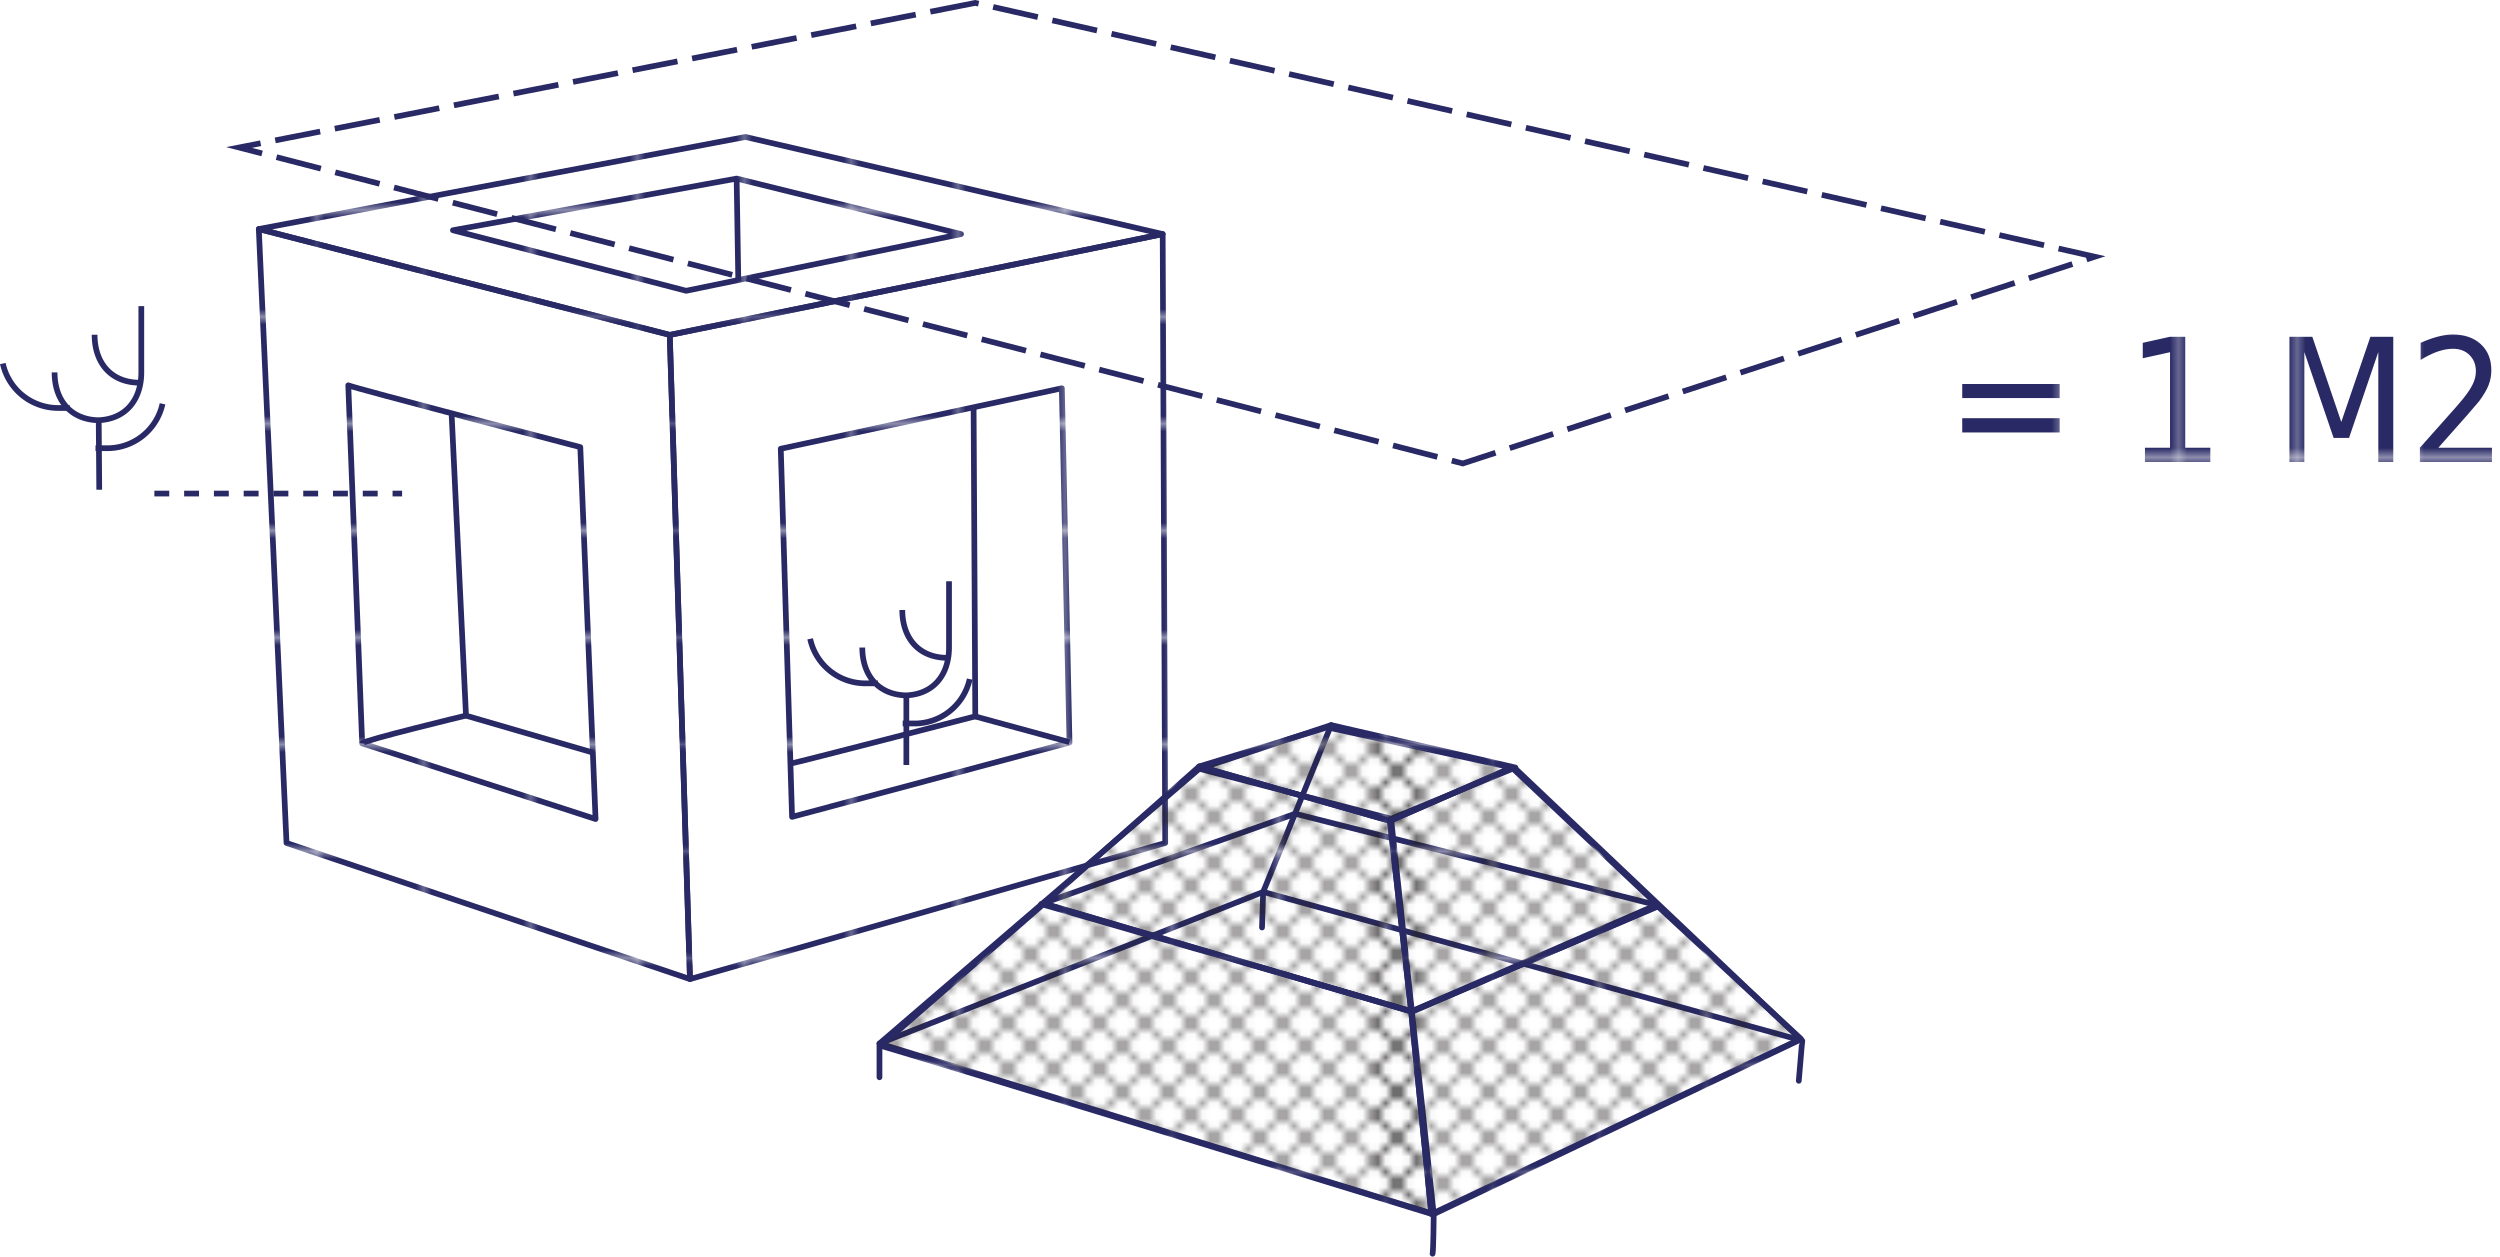 <?xml version="1.0" encoding="UTF-8" standalone="no"?>
<svg
   viewBox="0 0 327.47 164.6"
   version="1.1"
   id="svg226"
   sodipodi:docname="art_reef-6.svg"
   inkscape:version="1.3.2 (1:1.3.2+202311252150+091e20ef0f)"
   xmlns:inkscape="http://www.inkscape.org/namespaces/inkscape"
   xmlns:sodipodi="http://sodipodi.sourceforge.net/DTD/sodipodi-0.dtd"
   xmlns:xlink="http://www.w3.org/1999/xlink"
   xmlns="http://www.w3.org/2000/svg"
   xmlns:svg="http://www.w3.org/2000/svg">
  <sodipodi:namedview
     id="namedview226"
     pagecolor="#ffffff"
     bordercolor="#666666"
     borderopacity="1.0"
     inkscape:showpageshadow="2"
     inkscape:pageopacity="0.0"
     inkscape:pagecheckerboard="0"
     inkscape:deskcolor="#d1d1d1"
     inkscape:zoom="2.4680827"
     inkscape:cx="30.793133"
     inkscape:cy="160.24585"
     inkscape:window-width="3440"
     inkscape:window-height="1391"
     inkscape:window-x="0"
     inkscape:window-y="0"
     inkscape:window-maximized="1"
     inkscape:current-layer="Laag_1" />
  <defs
     id="defs212">
    <pattern
       inkscape:collect="always"
       xlink:href="#Nieuwe_patroonstaal_2"
       id="pattern1"
       patternTransform="matrix(1.109,0,0,1.223,254.868,60.514)" />
    <style
       id="style1">.cls-1,.cls-3,.cls-4,.cls-5,.cls-6,.cls-7,.cls-8{fill:none;}.cls-2{fill:#292a65;}.cls-3{stroke:#231f20;stroke-linecap:square;stroke-linejoin:bevel;stroke-width:0.3px;}.cls-4,.cls-6,.cls-7,.cls-8{stroke:#292a65;}.cls-4,.cls-6,.cls-7{stroke-miterlimit:10;}.cls-4,.cls-5,.cls-6,.cls-7,.cls-8,.cls-9{stroke-width:0.75px;}.cls-5,.cls-8,.cls-9{stroke-linecap:round;stroke-linejoin:round;}.cls-5,.cls-9{stroke:url(#Nieuwe_patroonstaal_2);}.cls-6{stroke-dasharray:6 1.95;}.cls-7{stroke-dasharray:1.95 1.95;}.cls-9{fill:url(#Ruiten);}.cls-10{font-size:18.39px;font-family:Krungthep;fill:url(#Nieuwe_patroonstaal_2);}</style>
    <pattern
       id="Nieuwe_patroonstaal_2"
       data-name="Nieuwe patroonstaal 2"
       width="13.71"
       height="13.54"
       patternUnits="userSpaceOnUse"
       viewBox="0 0 13.71 13.54">
      <rect
         class="cls-1"
         width="13.71"
         height="13.54"
         id="rect1" />
      <rect
         class="cls-2"
         width="13.71"
         height="13.54"
         id="rect2" />
    </pattern>
    <pattern
       id="Ruiten"
       data-name="Ruiten"
       width="72"
       height="72"
       patternTransform="translate(39 71)"
       patternUnits="userSpaceOnUse"
       viewBox="0 0 72 72">
      <rect
         class="cls-1"
         width="72"
         height="72"
         id="rect3" />
      <line
         class="cls-3"
         x1="72"
         y1="72"
         x2="144"
         y2="144"
         id="line3" />
      <line
         class="cls-3"
         x1="144"
         y1="72"
         x2="72"
         y2="144"
         id="line4" />
      <line
         class="cls-3"
         x1="138"
         y1="72"
         x2="69"
         y2="141"
         id="line5" />
      <line
         class="cls-3"
         x1="132"
         y1="72"
         x2="68.99"
         y2="135.01"
         id="line6" />
      <line
         class="cls-3"
         x1="126"
         y1="72"
         x2="68.99"
         y2="129.01"
         id="line7" />
      <line
         class="cls-3"
         x1="120"
         y1="72"
         x2="68.99"
         y2="123.01"
         id="line8" />
      <line
         class="cls-3"
         x1="114"
         y1="72"
         x2="68.98"
         y2="117.02"
         id="line9" />
      <line
         class="cls-3"
         x1="108"
         y1="72"
         x2="68.98"
         y2="111.02"
         id="line10" />
      <line
         class="cls-3"
         x1="102"
         y1="72"
         x2="68.98"
         y2="105.03"
         id="line11" />
      <line
         class="cls-3"
         x1="96"
         y1="72"
         x2="68.97"
         y2="99.03"
         id="line12" />
      <line
         class="cls-3"
         x1="90"
         y1="72"
         x2="68.97"
         y2="93.03"
         id="line13" />
      <line
         class="cls-3"
         x1="84"
         y1="72"
         x2="68.96"
         y2="87.04"
         id="line14" />
      <line
         class="cls-3"
         x1="78"
         y1="72"
         x2="68.96"
         y2="81.04"
         id="line15" />
      <line
         class="cls-3"
         x1="72"
         y1="72"
         x2="68.96"
         y2="75.04"
         id="line16" />
      <line
         class="cls-3"
         y1="72"
         x2="72"
         y2="144"
         id="line17" />
      <line
         class="cls-3"
         x1="6"
         y1="72"
         x2="75"
         y2="141"
         id="line18" />
      <line
         class="cls-3"
         x1="12"
         y1="72"
         x2="75"
         y2="135.01"
         id="line19" />
      <line
         class="cls-3"
         x1="18"
         y1="72"
         x2="75.01"
         y2="129.01"
         id="line20" />
      <line
         class="cls-3"
         x1="24"
         y1="72"
         x2="75.01"
         y2="123.01"
         id="line21" />
      <line
         class="cls-3"
         x1="30"
         y1="72"
         x2="75.02"
         y2="117.02"
         id="line22" />
      <line
         class="cls-3"
         x1="36"
         y1="72"
         x2="75.02"
         y2="111.02"
         id="line23" />
      <line
         class="cls-3"
         x1="42"
         y1="72"
         x2="75.02"
         y2="105.03"
         id="line24" />
      <line
         class="cls-3"
         x1="48"
         y1="72"
         x2="75.03"
         y2="99.03"
         id="line25" />
      <line
         class="cls-3"
         x1="54"
         y1="72"
         x2="75.03"
         y2="93.03"
         id="line26" />
      <line
         class="cls-3"
         x1="60"
         y1="72"
         x2="75.03"
         y2="87.04"
         id="line27" />
      <line
         class="cls-3"
         x1="66"
         y1="72"
         x2="75.04"
         y2="81.04"
         id="line28" />
      <line
         class="cls-3"
         x1="72"
         y1="72"
         x2="75.04"
         y2="75.04"
         id="line29" />
      <line
         class="cls-3"
         x1="72"
         y1="72"
         y2="144"
         id="line30" />
      <line
         class="cls-3"
         x1="66"
         y1="72"
         x2="-3"
         y2="141"
         id="line31" />
      <line
         class="cls-3"
         x1="60"
         y1="72"
         x2="-3.01"
         y2="135.01"
         id="line32" />
      <line
         class="cls-3"
         x1="54"
         y1="72"
         x2="-3.01"
         y2="129.01"
         id="line33" />
      <line
         class="cls-3"
         x1="48"
         y1="72"
         x2="-3.01"
         y2="123.01"
         id="line34" />
      <line
         class="cls-3"
         x1="42"
         y1="72"
         x2="-3.02"
         y2="117.02"
         id="line35" />
      <line
         class="cls-3"
         x1="36"
         y1="72"
         x2="-3.02"
         y2="111.02"
         id="line36" />
      <line
         class="cls-3"
         x1="30"
         y1="72"
         x2="-3.02"
         y2="105.03"
         id="line37" />
      <line
         class="cls-3"
         x1="24"
         y1="72"
         x2="-3.03"
         y2="99.03"
         id="line38" />
      <line
         class="cls-3"
         x1="18"
         y1="72"
         x2="-3.03"
         y2="93.03"
         id="line39" />
      <line
         class="cls-3"
         x1="12"
         y1="72"
         x2="-3.04"
         y2="87.04"
         id="line40" />
      <line
         class="cls-3"
         x1="6"
         y1="72"
         x2="-3.04"
         y2="81.04"
         id="line41" />
      <line
         class="cls-3"
         y1="72"
         x2="-3.04"
         y2="75.04"
         id="line42" />
      <line
         class="cls-3"
         x1="-72"
         y1="72"
         y2="144"
         id="line43" />
      <line
         class="cls-3"
         x1="-66"
         y1="72"
         x2="3"
         y2="141"
         id="line44" />
      <line
         class="cls-3"
         x1="-60"
         y1="72"
         x2="3"
         y2="135.01"
         id="line45" />
      <line
         class="cls-3"
         x1="-54"
         y1="72"
         x2="3.01"
         y2="129.01"
         id="line46" />
      <line
         class="cls-3"
         x1="-48"
         y1="72"
         x2="3.01"
         y2="123.01"
         id="line47" />
      <line
         class="cls-3"
         x1="-42"
         y1="72"
         x2="3.02"
         y2="117.02"
         id="line48" />
      <line
         class="cls-3"
         x1="-36"
         y1="72"
         x2="3.02"
         y2="111.02"
         id="line49" />
      <line
         class="cls-3"
         x1="-30"
         y1="72"
         x2="3.02"
         y2="105.03"
         id="line50" />
      <line
         class="cls-3"
         x1="-24"
         y1="72"
         x2="3.03"
         y2="99.03"
         id="line51" />
      <line
         class="cls-3"
         x1="-18"
         y1="72"
         x2="3.03"
         y2="93.03"
         id="line52" />
      <line
         class="cls-3"
         x1="-12"
         y1="72"
         x2="3.03"
         y2="87.04"
         id="line53" />
      <line
         class="cls-3"
         x1="-6"
         y1="72"
         x2="3.04"
         y2="81.04"
         id="line54" />
      <line
         class="cls-3"
         y1="72"
         x2="3.04"
         y2="75.04"
         id="line55" />
      <line
         class="cls-3"
         y1="72"
         x2="-72"
         y2="144"
         id="line56" />
      <line
         class="cls-3"
         x1="72"
         x2="144"
         y2="72"
         id="line57" />
      <line
         class="cls-3"
         x1="69"
         y1="3"
         x2="138"
         y2="72"
         id="line58" />
      <line
         class="cls-3"
         x1="68.99"
         y1="9"
         x2="132"
         y2="72"
         id="line59" />
      <line
         class="cls-3"
         x1="68.99"
         y1="14.99"
         x2="126"
         y2="72"
         id="line60" />
      <line
         class="cls-3"
         x1="68.99"
         y1="20.99"
         x2="120"
         y2="72"
         id="line61" />
      <line
         class="cls-3"
         x1="68.98"
         y1="26.98"
         x2="114"
         y2="72"
         id="line62" />
      <line
         class="cls-3"
         x1="68.98"
         y1="32.98"
         x2="108"
         y2="72"
         id="line63" />
      <line
         class="cls-3"
         x1="68.98"
         y1="38.98"
         x2="102"
         y2="72"
         id="line64" />
      <line
         class="cls-3"
         x1="68.97"
         y1="44.97"
         x2="96"
         y2="72"
         id="line65" />
      <line
         class="cls-3"
         x1="68.97"
         y1="50.97"
         x2="90"
         y2="72"
         id="line66" />
      <line
         class="cls-3"
         x1="68.96"
         y1="56.96"
         x2="84"
         y2="72"
         id="line67" />
      <line
         class="cls-3"
         x1="68.96"
         y1="62.96"
         x2="78"
         y2="72"
         id="line68" />
      <line
         class="cls-3"
         x1="68.96"
         y1="68.96"
         x2="72"
         y2="72"
         id="line69" />
      <line
         class="cls-3"
         x1="144"
         x2="72"
         y2="72"
         id="line70" />
      <line
         class="cls-3"
         x1="138"
         x2="69"
         y2="69"
         id="line71" />
      <line
         class="cls-3"
         x1="132"
         x2="68.99"
         y2="63.01"
         id="line72" />
      <line
         class="cls-3"
         x1="126"
         x2="68.99"
         y2="57.01"
         id="line73" />
      <line
         class="cls-3"
         x1="120"
         x2="68.99"
         y2="51.01"
         id="line74" />
      <line
         class="cls-3"
         x1="114"
         x2="68.98"
         y2="45.02"
         id="line75" />
      <line
         class="cls-3"
         x1="108"
         x2="68.98"
         y2="39.02"
         id="line76" />
      <line
         class="cls-3"
         x1="102"
         x2="68.98"
         y2="33.03"
         id="line77" />
      <line
         class="cls-3"
         x1="96"
         x2="68.97"
         y2="27.03"
         id="line78" />
      <line
         class="cls-3"
         x1="90"
         x2="68.97"
         y2="21.03"
         id="line79" />
      <line
         class="cls-3"
         x1="84"
         x2="68.96"
         y2="15.04"
         id="line80" />
      <line
         class="cls-3"
         x1="78"
         x2="68.96"
         y2="9.04"
         id="line81" />
      <line
         class="cls-3"
         x1="72"
         x2="68.96"
         y2="3.04"
         id="line82" />
      <line
         class="cls-3"
         x2="72"
         y2="72"
         id="line83" />
      <line
         class="cls-3"
         x1="-3"
         y1="3"
         x2="66"
         y2="72"
         id="line84" />
      <line
         class="cls-3"
         x1="-3.01"
         y1="9"
         x2="60"
         y2="72"
         id="line85" />
      <line
         class="cls-3"
         x1="-3.01"
         y1="14.99"
         x2="54"
         y2="72"
         id="line86" />
      <line
         class="cls-3"
         x1="-3.01"
         y1="20.99"
         x2="48"
         y2="72"
         id="line87" />
      <line
         class="cls-3"
         x1="-3.02"
         y1="26.98"
         x2="42"
         y2="72"
         id="line88" />
      <line
         class="cls-3"
         x1="-3.02"
         y1="32.98"
         x2="36"
         y2="72"
         id="line89" />
      <line
         class="cls-3"
         x1="-3.02"
         y1="38.98"
         x2="30"
         y2="72"
         id="line90" />
      <line
         class="cls-3"
         x1="-3.03"
         y1="44.97"
         x2="24"
         y2="72"
         id="line91" />
      <line
         class="cls-3"
         x1="-3.03"
         y1="50.97"
         x2="18"
         y2="72"
         id="line92" />
      <line
         class="cls-3"
         x1="-3.04"
         y1="56.96"
         x2="12"
         y2="72"
         id="line93" />
      <line
         class="cls-3"
         x1="-3.04"
         y1="62.96"
         x2="6"
         y2="72"
         id="line94" />
      <line
         class="cls-3"
         x1="-3.04"
         y1="68.96"
         y2="72"
         id="line95" />
      <line
         class="cls-3"
         x1="6"
         x2="75"
         y2="69"
         id="line96" />
      <line
         class="cls-3"
         x1="12"
         x2="75"
         y2="63.01"
         id="line97" />
      <line
         class="cls-3"
         x1="18"
         x2="75.01"
         y2="57.01"
         id="line98" />
      <line
         class="cls-3"
         x1="24"
         x2="75.01"
         y2="51.01"
         id="line99" />
      <line
         class="cls-3"
         x1="30"
         x2="75.02"
         y2="45.02"
         id="line100" />
      <line
         class="cls-3"
         x1="36"
         x2="75.02"
         y2="39.02"
         id="line101" />
      <line
         class="cls-3"
         x1="42"
         x2="75.02"
         y2="33.03"
         id="line102" />
      <line
         class="cls-3"
         x1="48"
         x2="75.03"
         y2="27.03"
         id="line103" />
      <line
         class="cls-3"
         x1="54"
         x2="75.03"
         y2="21.03"
         id="line104" />
      <line
         class="cls-3"
         x1="60"
         x2="75.03"
         y2="15.04"
         id="line105" />
      <line
         class="cls-3"
         x1="66"
         x2="75.04"
         y2="9.04"
         id="line106" />
      <line
         class="cls-3"
         x1="72"
         x2="75.04"
         y2="3.04"
         id="line107" />
      <line
         class="cls-3"
         x1="72"
         y2="72"
         id="line108" />
      <line
         class="cls-3"
         x1="66"
         x2="-3"
         y2="69"
         id="line109" />
      <line
         class="cls-3"
         x1="60"
         x2="-3.01"
         y2="63.01"
         id="line110" />
      <line
         class="cls-3"
         x1="54"
         x2="-3.01"
         y2="57.01"
         id="line111" />
      <line
         class="cls-3"
         x1="48"
         x2="-3.01"
         y2="51.01"
         id="line112" />
      <line
         class="cls-3"
         x1="42"
         x2="-3.02"
         y2="45.02"
         id="line113" />
      <line
         class="cls-3"
         x1="36"
         x2="-3.02"
         y2="39.02"
         id="line114" />
      <line
         class="cls-3"
         x1="30"
         x2="-3.02"
         y2="33.03"
         id="line115" />
      <line
         class="cls-3"
         x1="24"
         x2="-3.03"
         y2="27.03"
         id="line116" />
      <line
         class="cls-3"
         x1="18"
         x2="-3.03"
         y2="21.03"
         id="line117" />
      <line
         class="cls-3"
         x1="12"
         x2="-3.04"
         y2="15.04"
         id="line118" />
      <line
         class="cls-3"
         x1="6"
         x2="-3.04"
         y2="9.04"
         id="line119" />
      <line
         class="cls-3"
         x2="-3.04"
         y2="3.04"
         id="line120" />
      <line
         class="cls-3"
         x1="75"
         y1="3"
         x2="6"
         y2="72"
         id="line121" />
      <line
         class="cls-3"
         x1="75"
         y1="9"
         x2="12"
         y2="72"
         id="line122" />
      <line
         class="cls-3"
         x1="75.01"
         y1="14.99"
         x2="18"
         y2="72"
         id="line123" />
      <line
         class="cls-3"
         x1="75.01"
         y1="20.99"
         x2="24"
         y2="72"
         id="line124" />
      <line
         class="cls-3"
         x1="75.02"
         y1="26.98"
         x2="30"
         y2="72"
         id="line125" />
      <line
         class="cls-3"
         x1="75.02"
         y1="32.98"
         x2="36"
         y2="72"
         id="line126" />
      <line
         class="cls-3"
         x1="75.02"
         y1="38.98"
         x2="42"
         y2="72"
         id="line127" />
      <line
         class="cls-3"
         x1="75.03"
         y1="44.97"
         x2="48"
         y2="72"
         id="line128" />
      <line
         class="cls-3"
         x1="75.03"
         y1="50.97"
         x2="54"
         y2="72"
         id="line129" />
      <line
         class="cls-3"
         x1="75.03"
         y1="56.96"
         x2="60"
         y2="72"
         id="line130" />
      <line
         class="cls-3"
         x1="75.04"
         y1="62.96"
         x2="66"
         y2="72"
         id="line131" />
      <line
         class="cls-3"
         x1="75.04"
         y1="68.96"
         x2="72"
         y2="72"
         id="line132" />
      <line
         class="cls-3"
         x1="-72"
         y2="72"
         id="line133" />
      <line
         class="cls-3"
         x1="-66"
         x2="3"
         y2="69"
         id="line134" />
      <line
         class="cls-3"
         x1="-60"
         x2="3"
         y2="63.01"
         id="line135" />
      <line
         class="cls-3"
         x1="-54"
         x2="3.01"
         y2="57.01"
         id="line136" />
      <line
         class="cls-3"
         x1="-48"
         x2="3.01"
         y2="51.01"
         id="line137" />
      <line
         class="cls-3"
         x1="-42"
         x2="3.02"
         y2="45.02"
         id="line138" />
      <line
         class="cls-3"
         x1="-36"
         x2="3.02"
         y2="39.02"
         id="line139" />
      <line
         class="cls-3"
         x1="-30"
         x2="3.02"
         y2="33.03"
         id="line140" />
      <line
         class="cls-3"
         x1="-24"
         x2="3.03"
         y2="27.03"
         id="line141" />
      <line
         class="cls-3"
         x1="-18"
         x2="3.03"
         y2="21.03"
         id="line142" />
      <line
         class="cls-3"
         x1="-12"
         x2="3.03"
         y2="15.04"
         id="line143" />
      <line
         class="cls-3"
         x1="-6"
         x2="3.04"
         y2="9.04"
         id="line144" />
      <line
         class="cls-3"
         x2="3.04"
         y2="3.04"
         id="line145" />
      <line
         class="cls-3"
         x2="-72"
         y2="72"
         id="line146" />
      <line
         class="cls-3"
         x1="3"
         y1="3"
         x2="-66"
         y2="72"
         id="line147" />
      <line
         class="cls-3"
         x1="3"
         y1="9"
         x2="-60"
         y2="72"
         id="line148" />
      <line
         class="cls-3"
         x1="3.01"
         y1="14.99"
         x2="-54"
         y2="72"
         id="line149" />
      <line
         class="cls-3"
         x1="3.01"
         y1="20.99"
         x2="-48"
         y2="72"
         id="line150" />
      <line
         class="cls-3"
         x1="3.02"
         y1="26.98"
         x2="-42"
         y2="72"
         id="line151" />
      <line
         class="cls-3"
         x1="3.02"
         y1="32.98"
         x2="-36"
         y2="72"
         id="line152" />
      <line
         class="cls-3"
         x1="3.02"
         y1="38.98"
         x2="-30"
         y2="72"
         id="line153" />
      <line
         class="cls-3"
         x1="3.03"
         y1="44.97"
         x2="-24"
         y2="72"
         id="line154" />
      <line
         class="cls-3"
         x1="3.03"
         y1="50.97"
         x2="-18"
         y2="72"
         id="line155" />
      <line
         class="cls-3"
         x1="3.03"
         y1="56.96"
         x2="-12"
         y2="72"
         id="line156" />
      <line
         class="cls-3"
         x1="3.04"
         y1="62.96"
         x2="-6"
         y2="72"
         id="line157" />
      <line
         class="cls-3"
         x1="3.04"
         y1="68.96"
         y2="72"
         id="line158" />
      <line
         class="cls-3"
         x1="72"
         y1="-72"
         x2="144"
         id="line159" />
      <line
         class="cls-3"
         x1="69"
         y1="-69"
         x2="138"
         id="line160" />
      <line
         class="cls-3"
         x1="68.99"
         y1="-63"
         x2="132"
         id="line161" />
      <line
         class="cls-3"
         x1="68.99"
         y1="-57.01"
         x2="126"
         id="line162" />
      <line
         class="cls-3"
         x1="68.99"
         y1="-51.01"
         x2="120"
         id="line163" />
      <line
         class="cls-3"
         x1="68.98"
         y1="-45.02"
         x2="114"
         id="line164" />
      <line
         class="cls-3"
         x1="68.98"
         y1="-39.02"
         x2="108"
         id="line165" />
      <line
         class="cls-3"
         x1="68.98"
         y1="-33.02"
         x2="102"
         id="line166" />
      <line
         class="cls-3"
         x1="68.97"
         y1="-27.03"
         x2="96"
         id="line167" />
      <line
         class="cls-3"
         x1="68.97"
         y1="-21.03"
         x2="90"
         id="line168" />
      <line
         class="cls-3"
         x1="68.96"
         y1="-15.04"
         x2="84"
         id="line169" />
      <line
         class="cls-3"
         x1="68.96"
         y1="-9.04"
         x2="78"
         id="line170" />
      <line
         class="cls-3"
         x1="68.96"
         y1="-3.04"
         x2="72"
         id="line171" />
      <line
         class="cls-3"
         x1="144"
         y1="-72"
         x2="72"
         id="line172" />
      <line
         class="cls-3"
         y1="-72"
         x2="72"
         id="line173" />
      <line
         class="cls-3"
         x1="-3"
         y1="-69"
         x2="66"
         id="line174" />
      <line
         class="cls-3"
         x1="-3.01"
         y1="-63"
         x2="60"
         id="line175" />
      <line
         class="cls-3"
         x1="-3.01"
         y1="-57.01"
         x2="54"
         id="line176" />
      <line
         class="cls-3"
         x1="-3.01"
         y1="-51.01"
         x2="48"
         id="line177" />
      <line
         class="cls-3"
         x1="-3.02"
         y1="-45.02"
         x2="42"
         id="line178" />
      <line
         class="cls-3"
         x1="-3.02"
         y1="-39.02"
         x2="36"
         id="line179" />
      <line
         class="cls-3"
         x1="-3.02"
         y1="-33.02"
         x2="30"
         id="line180" />
      <line
         class="cls-3"
         x1="-3.03"
         y1="-27.03"
         x2="24"
         id="line181" />
      <line
         class="cls-3"
         x1="-3.03"
         y1="-21.03"
         x2="18"
         id="line182" />
      <line
         class="cls-3"
         x1="-3.04"
         y1="-15.04"
         x2="12"
         id="line183" />
      <line
         class="cls-3"
         x1="-3.04"
         y1="-9.04"
         x2="6"
         id="line184" />
      <line
         class="cls-3"
         x1="-3.04"
         y1="-3.04"
         id="line185" />
      <line
         class="cls-3"
         x1="72"
         y1="-72"
         id="line186" />
      <line
         class="cls-3"
         x1="75"
         y1="-69"
         x2="6"
         id="line187" />
      <line
         class="cls-3"
         x1="75"
         y1="-63"
         x2="12"
         id="line188" />
      <line
         class="cls-3"
         x1="75.01"
         y1="-57.01"
         x2="18"
         id="line189" />
      <line
         class="cls-3"
         x1="75.01"
         y1="-51.01"
         x2="24"
         id="line190" />
      <line
         class="cls-3"
         x1="75.02"
         y1="-45.02"
         x2="30"
         id="line191" />
      <line
         class="cls-3"
         x1="75.02"
         y1="-39.02"
         x2="36"
         id="line192" />
      <line
         class="cls-3"
         x1="75.02"
         y1="-33.02"
         x2="42"
         id="line193" />
      <line
         class="cls-3"
         x1="75.03"
         y1="-27.03"
         x2="48"
         id="line194" />
      <line
         class="cls-3"
         x1="75.03"
         y1="-21.03"
         x2="54"
         id="line195" />
      <line
         class="cls-3"
         x1="75.03"
         y1="-15.04"
         x2="60"
         id="line196" />
      <line
         class="cls-3"
         x1="75.04"
         y1="-9.04"
         x2="66"
         id="line197" />
      <line
         class="cls-3"
         x1="75.04"
         y1="-3.04"
         x2="72"
         id="line198" />
      <line
         class="cls-3"
         x1="-72"
         y1="-72"
         id="line199" />
      <line
         class="cls-3"
         y1="-72"
         x2="-72"
         id="line200" />
      <line
         class="cls-3"
         x1="3"
         y1="-69"
         x2="-66"
         id="line201" />
      <line
         class="cls-3"
         x1="3"
         y1="-63"
         x2="-60"
         id="line202" />
      <line
         class="cls-3"
         x1="3.01"
         y1="-57.01"
         x2="-54"
         id="line203" />
      <line
         class="cls-3"
         x1="3.01"
         y1="-51.01"
         x2="-48"
         id="line204" />
      <line
         class="cls-3"
         x1="3.02"
         y1="-45.02"
         x2="-42"
         id="line205" />
      <line
         class="cls-3"
         x1="3.02"
         y1="-39.02"
         x2="-36"
         id="line206" />
      <line
         class="cls-3"
         x1="3.02"
         y1="-33.02"
         x2="-30"
         id="line207" />
      <line
         class="cls-3"
         x1="3.03"
         y1="-27.03"
         x2="-24"
         id="line208" />
      <line
         class="cls-3"
         x1="3.03"
         y1="-21.03"
         x2="-18"
         id="line209" />
      <line
         class="cls-3"
         x1="3.03"
         y1="-15.04"
         x2="-12"
         id="line210" />
      <line
         class="cls-3"
         x1="3.04"
         y1="-9.04"
         x2="-6"
         id="line211" />
      <line
         class="cls-3"
         x1="3.04"
         y1="-3.04"
         id="line212" />
    </pattern>
  </defs>
  <g
     id="Layer_2"
     data-name="Layer 2">
    <g
       id="Laag_1"
       data-name="Laag 1">
      <path
         class="cls-4"
         d="M18.51,40.1v8.67c0,3.62-2.09,6.28-5.94,6.28m.52,0c-3.84,0-5.94-2.65-5.94-6.27m11.18,1.35c-3.85,0-5.94-2.66-5.94-6.28m.54,11L13,64.15m-.49-5.44H14a7.39,7.39,0,0,0,7.29-5.82M.37,47.62a7.41,7.41,0,0,0,7.29,5.82H9.15"
         id="path212" />
      <path
         class="cls-5"
         d="M87.73,43.87,33.9,30l3.63,80.42,52.85,17.83ZM47.44,97.37l-1.82-46.9c.66.34,30.39,8.1,30.39,8.1l2,48.71Z"
         id="path213" />
      <path
         class="cls-5"
         d="M152.3,30.66,87.73,43.87l2.65,84.38,62.25-17.83ZM103.75,107l-1.48-48.22,36.82-7.92,1,46.4Z"
         id="path214" />
      <path
         class="cls-5"
         d="M97.64,17.94,33.9,30,87.73,43.87,152.3,30.66ZM59.33,30.16l37.16-6.77,29.39,7.27-36,7.43Z"
         id="path215" />
      <polyline
         class="cls-4"
         points="59.16 54.33 61.04 93.74 77.66 98.58"
         id="polyline215" />
      <path
         class="cls-4"
         d="M47.44,97.37C47.5,97,61,93.74,61,93.74"
         id="path216" />
      <path
         class="cls-4"
         d="M103.64,100c.33,0,24.11-6.17,24.11-6.17l-.22-40.4"
         id="path217" />
      <line
         class="cls-4"
         x1="127.75"
         y1="93.85"
         x2="140.08"
         y2="97.21"
         id="line217" />
      <line
         class="cls-4"
         x1="96.49"
         y1="23.39"
         x2="96.71"
         y2="36.82"
         id="line218" />
      <path
         class="cls-6"
         d="M127.75.38,31.31,19.32l160.3,41.39,82.78-27.08Z"
         id="path218" />
      <line
         class="cls-7"
         x1="20.22"
         y1="64.65"
         x2="52.67"
         y2="64.65"
         id="line219" />
      <path
         class="cls-4"
         d="M124.31,76.14v8.67c0,3.62-2.09,6.28-5.94,6.28m.52,0c-3.84,0-5.94-2.65-5.94-6.27m11.18,1.35c-3.85,0-5.94-2.66-5.94-6.27m.53,11,0,9.31m-.48-5.44h1.49a7.41,7.41,0,0,0,7.29-5.82m-20.9-5.27a7.4,7.4,0,0,0,7.29,5.83H115"
         id="path219" />
      <polygon
         class="cls-5"
         points="115.2 136.69 187.8 159.03 235.73 136.22 165.46 116.83 115.2 136.69"
         id="polygon219" />
      <polygon
         class="cls-5"
         points="136.38 118.42 185.01 132.5 217.27 118.62 169.65 106.59 136.38 118.42"
         id="polygon220" />
      <polygon
         class="cls-5"
         points="157.09 100.7 182.22 107.25 198.5 100.54 174.36 94.98 157.09 100.7"
         id="polygon221" />
      <path
         class="cls-5"
         d="M187.65,164.22c.11-.35.15-5.19.15-5.19l-5.58-51.72"
         id="path221" />
      <path
         class="cls-8"
         d="M235.62,141.57c.42-5.19.46-5.23.46-5.23l-37.65-35.72"
         id="path222" />
      <polyline
         class="cls-8"
         points="115.2 141.11 115.2 136.69 157.09 100.7"
         id="polyline222" />
      <polyline
         class="cls-5"
         points="174.36 94.98 165.46 116.83 165.31 121.49"
         id="polyline223" />
      <path
         class="cls-9"
         d="M115.36,137c.46,0,72.13,22,72.13,22l-2.64-26.53-48.09-14.12Z"
         id="path223" />
      <polygon
         class="cls-9"
         points="187.49 159.03 235.89 136.07 216.96 118.54 184.85 132.5 187.49 159.03"
         id="polygon223" />
      <polygon
         class="cls-9"
         points="136.76 118.38 184.85 132.5 182.06 107.53 157.09 100.39 136.76 118.38"
         id="polygon224" />
      <polygon
         class="cls-9"
         points="184.85 132.5 217.27 118.69 198.04 100.54 182.06 107.53 184.85 132.5"
         id="polygon225" />
      <polygon
         class="cls-9"
         points="157.09 100.39 182.06 107.53 198.04 100.54 173.84 95.27 157.09 100.39"
         id="polygon226" />
      <path
         d="m 257.028,50.299 h 12.764 v 1.845 h -12.764 z m 0,4.481 h 12.764 v 1.867 h -12.764 z m 23.935,3.866 h 3.286 V 46.136 l -3.574,0.791 v -2.021 l 3.554,-0.791 h 2.011 v 14.532 h 3.286 v 1.867 h -8.563 z m 18.927,-14.532 h 2.997 l 3.793,11.16 3.813,-11.16 h 2.997 v 16.399 h -1.961 V 46.114 l -3.833,11.248 h -2.021 l -3.833,-11.248 v 14.4 h -1.951 z m 19.505,14.532 h 7.019 v 1.867 h -9.439 v -1.867 c 0.763,-0.871 1.802,-2.039 3.116,-3.504 1.321,-1.472 2.151,-2.42 2.489,-2.845 0.644,-0.798 1.092,-1.472 1.344,-2.021 0.259,-0.557 0.388,-1.102 0.388,-1.637 0,-0.871 -0.279,-1.582 -0.836,-2.131 -0.551,-0.549 -1.271,-0.824 -2.161,-0.824 -0.631,0 -1.298,0.121 -2.001,0.362 -0.697,0.242 -1.444,0.608 -2.24,1.098 v -2.241 c 0.81,-0.359 1.566,-0.63 2.27,-0.813 0.704,-0.183 1.347,-0.275 1.932,-0.275 1.54,0 2.768,0.425 3.684,1.274 0.916,0.849 1.374,1.984 1.374,3.405 0,0.674 -0.116,1.314 -0.348,1.922 -0.226,0.6 -0.641,1.311 -1.245,2.131 -0.166,0.212 -0.694,0.827 -1.583,1.845 -0.889,1.011 -2.144,2.427 -3.764,4.251 z"
         id="text226"
         class="cls-10"
         style="font-size:18.39px;font-family:Krungthep;fill:url(#pattern1);stroke-width:1.165"
         aria-label="= 1 M2"
         sodipodi:nodetypes="cccccccccccccccccccccccccccccccccccccccccsccscscccsssscccc" />
    </g>
  </g>
</svg>
